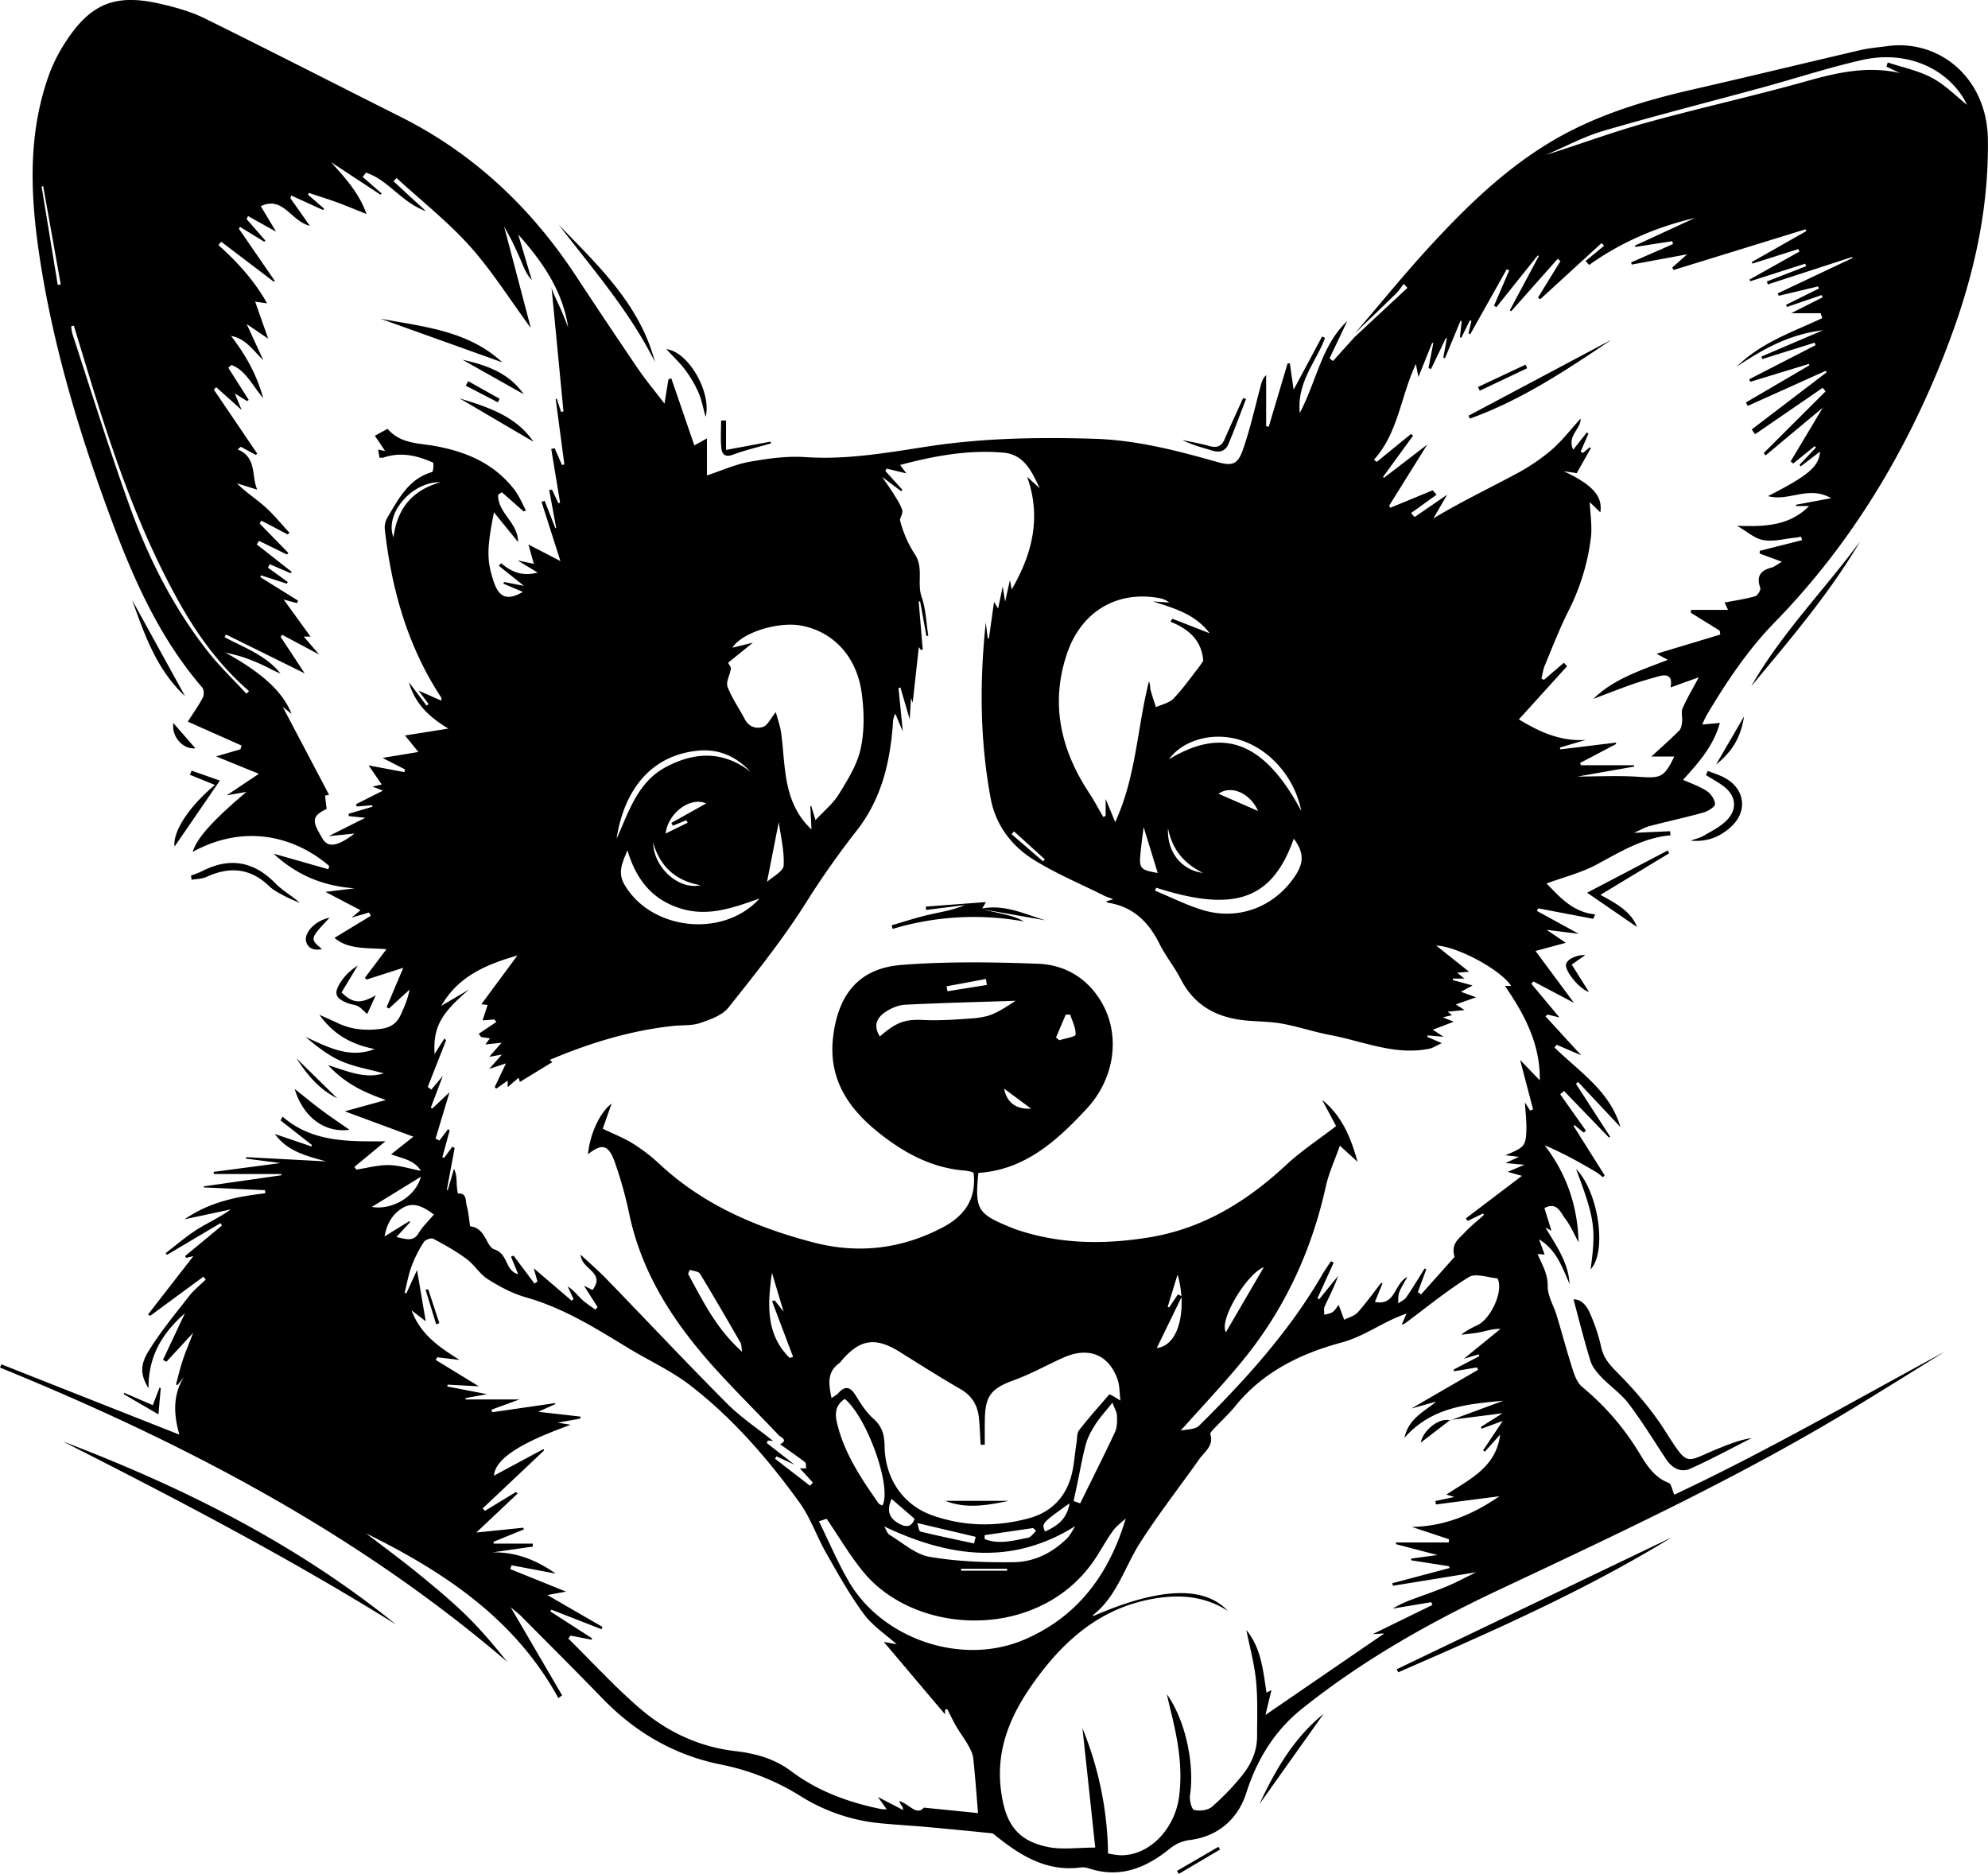 <svg xmlns="http://www.w3.org/2000/svg" viewBox="0 0 1552.3 1463.41"><title>Asset 30</title><g id="Layer_2" data-name="Layer 2"><g id="Layer_1-2" data-name="Layer 1"><path d="M406.06,844.91ZM712.68,548.64h0C712.83,549,712.83,549,712.68,548.64Zm806-273.13c-30.85,78.66-73.75,149.81-132.9,210.47-21.34,21.89-37.88,46.89-53.36,72.86a74.38,74.38,0,0,0-3.22,7l13.75-1.27c-5.2,18.56-17.07,31.45-28.75,44.45,6.21,2.81,12.83,5,18.45,8.7,3.21,2.1,6.33,6.59,6.51,10.16.1,2.1-5.31,5.6-8.78,6.57-14,3.95-28.32,7-42.44,10.72-3.45.9-6.63,2.83-12.1,5.24l28.24-1.27.3,3.2c-21.58,1.91-39.27,13-57.69,22.84-12,6.45-25.69,9.85-39.09,14.79,9.9,10,20,22.32,37.94,24.13-.48,1.16-1,2.31-1.45,3.47l-42.94-8.18-1.08,2,32.64,17.88-25.05-3.12,15,10.13L1199,742.67l30,40.5-31.61-16.7-1.71,1.74,22,26.37-9.26-2.25-1.63,1.39,27.87,30.42-19.13-8.21c-.57.7-1.14,1.41-1.7,2.12,19.27,18.9,43.33,34,51.46,62.16l-33.08-35.27-1.62,1.51,26.76,41.37-1.09.47-35-36.26-3,2.55q10.05,14.24,20.12,28.46l-1.69,1.5-7.21-5.84-.83.58L1253,917.93l-1.48,1.45a44.21,44.21,0,0,0-5.08-4c-12.82-7.48-25.71-14.85-40.32-20.93,17.37,22.58,25.73,47.7,26.5,75.71-3.42-6.2-6.19-12.9-10.46-18.44-3.69-4.79-6.32-13.49-16.2-8.26,1.8,5.85,3.63,11.79,5.45,17.73l-4.7-2.6c8.2,13.91,17.87,27.05,18.87,44.07-5.74-12.67-9.9-26.38-23.86-34.8l4.39,11.89-5.5-.43c3.4,8.24,8.06,15.4,7.88,25-.14,7.59,4.67,15.21,7,22.91,4.3,14.25,8.12,28.64,12.68,42.8,1.52,4.71,3.66,10.15,7.27,13.11a202.86,202.86,0,0,1,44.5,51.48c5.9,9.64,11.64,19.13,23.13,23.49,2,.76,2.56,5.32,4.25,9.18,71.21-33.39,140.69-73.57,211.32-111.74-23.21,14.34-46.34,28.8-69.64,43-89.61,54.54-184.48,98.74-279.22,143.36-54.17,25.51-106.36,55.07-153.35,92.73-21.28,17.06-35,39.58-43.21,65.37-6.72,21.13-22.76,34.42-44.53,37a30.38,30.38,0,0,0-14.81,6.35c-19,15.45-39.35,23.92-64,15.65a15,15,0,0,0-6.5-.56c-26.08,3.31-46.21-9.15-65.35-24.38-1.14-.91-2.37-2.22-3.67-2.35q-24.93-2.59-49.9-4.85c-12.42-1.11-24.88-1.8-37.3-3a142.83,142.83,0,0,1-62.27-21.31,185.09,185.09,0,0,0-62-24.54c-36.11-7.24-66.8-25.05-92.48-51.61-20.84-21.54-42.08-42.68-63.21-64-2.38-2.4-5.15-4.42-8.4-7.17L438.92,1324l-2.94,2.13c-33.8-61.83-89.16-98.54-150.15-128.64,13,10,26.25,19.69,39,30,13.06,10.64,26.11,21.39,38.22,33.08,11.92,11.53,22.66,24.29,33.05,37.29C278.15,1196.72,142.67,1126.24,0,1068l1.08-2.54,139,54.94c-4.4-15.3-5.44-30.71,3.65-45.23-1.7,2.16-3.39,4.32-5.09,6.47l-1.24-.37c1.71-6.25,3.17-12.57,5.19-18.72,2.11-6.4,4.76-12.62,8.23-21.69L130,1063.44l-2.74-1.45,17.12-36.37c-17.8,15.57-28.62,33.65-28.39,58.55-6-9.71-7.11-17.54,0-29,9.23-15,20.57-28.7,31.4-42.66,3.79-4.88,8.77-8.84,13.21-13.22L158.89,997l-41.63,30.6-1.66-1.07C127.44,1011.3,139.28,996,151,981l-5.66,1.32-.81-1.39,28.78-23.86-1.14-1.85L130.35,980l-1.06-1.31c8.07-6.17,15.77-12.91,24.31-18.34s18-9.59,26.59-15.85l-36.06,7.71c19.92-13.75,41.18-17.77,63-20.32-.05-.8-.09-1.6-.14-2.4l-47.85-2.18-.16-.8,60.65-8.67c0-.33.06-.67.1-1H167l-.18-1.65,52.24-6.91-27-3.45,0-1.17L254.68,907c-15.68-4.31-30.31-7.88-40-21.37l28.68,9.73.21-1.13-24.48-19.21,1.53-3c23.29,20.28,51.76,19.4,80.31,19.3l-24.23,20,1.58,2.1c8.42-1.28,16.86-3.65,25.26-3.54,8.09.11,16.16,2.78,25.12,4.49-5.2-8.51-14.36-9.61-23.28-12.89l17.38-13.79-53.52-19.8,32-8.83c-16.61-5.84-31.72-12.71-45-27.21,15.45,4.84,28.72,10.9,43.43,6.38-11.29-3.11-22.83-5-33.21-9.53-10.19-4.44-19.19-11.58-28-19,17.45,8,34.22,17.24,54.08,9.56-17-3.38-31.46-10.48-43.14-26.75,6.18,2.79,10.45,4.64,14.65,6.62,10.8,5.1,22,5.89,33.76,4.31,7.33-1,12.1-4.45,15.06-10.87,2.84-6.17,5.54-12.4,7-19.82l-16.16,14.89-1.82-1.12c4.27-10.09,8.55-20.19,13-30.72L286.2,765l-1.29-1.37,16.83-22.33c-14.29-1.33-29.57.63-40.56-8.86l28.36-17.24-1.36-2.57c-4,1.17-8,2.33-13.64,4l6.93-5.79-27.31-14.32,22.73-2.78c-23.77-1.72-44.53-9.71-63.32-27.08l42.81,12.18.69-2.56c-27-23.18-66.11-33.18-106.58-11,3.11-10.56,15.12-24.1,41.91-46.83L177,621.13l25.11-16.82-33.37-13.6,19-5.55c.31-1,.61-1.94.91-2.91l-42-18.68c4.31-6.77,8.46-12.59,11.74-18.86,1.07-2,.91-6.18-.49-7.81C123.48,497,103,449.48,85.1,400.8,61.73,337.31,42.3,272.62,31.69,205.67c-7.81-49.33-10.8-98.77,6.47-147a125.12,125.12,0,0,1,12.47-25C70.38,2.8,89.76-5.21,125.33,3c11.78,2.72,23.76,6.06,34.54,11.37C211,39.59,261.78,65.64,312.76,91.22c57.25,28.73,102,71.1,137,124.34q23.89,36.34,48.34,72.32c5.88,8.65,12.63,16.7,20.77,27.36,1.33-8.29,2.19-13.61,3.05-18.93l2.25-.87,18,52.39,9.83-5.45V371.3c11.54-3.82,22.13-8.68,33.24-10.66,14.32-2.56,29.19-4.64,43.59-3.66,32.49,2.23,64-3.46,95.71-8.32,43-6.6,86.36-7.33,129.81-6,33.08,1,64.61,9.2,96.12,18.13,11.51,3.26,15.89,2.05,19.87-9.13,5.8-16.31,9.49-33.38,14-50.13.78-2.89,1.38-5.82,4.31-8.52v39.76l2,.55q7.38-24.76,14.75-49.54l1.77,0c1.07,7.49,2.14,15,2.94,20.54l22.24-41.55,2.3,1.11c-6.81,18.59-22.13,34.37-19.73,58.61,13.29-25.21,16.89-52.7,37.11-71.84l-13.86,29.18,2.65,2.13q8.4-9.31,16.81-18.64L1099,224.78l-2.94-3.06c-2,2.56-3.78,5.37-6.08,7.63-10.58,10.38-21.31,20.61-32,30.9,20.08-23.36,39.49-47.34,60.4-69.93,27.38-29.57,56.27-57.55,91.13-78.7,35.18-21.35,73.72-32.95,113.38-42,43.4-9.92,86.66-20.46,130-30.54,6.65-1.54,13.54-2.06,20.32-3,41-5.85,78.46,24.81,79,72.88C1553,167.05,1539.65,221.94,1518.64,275.51ZM47.44,222.12,33.73,145.43l-1.25.18,12.6,76.88ZM901.81,695.54c12.24,5.06,24.18,11.09,36.77,15,28.46,8.81,57.09-2.3,73.2-27.25,6.55-10.14,6.11-18.14-1.55-28.32-16.83,47.58-46,58-107.37,38.31ZM904,681.76c-3.68-12-7.5-24.39-11-35.84-.65,5.21-1.59,11.79-2.26,18.4C889.24,678.46,890,679.26,904,681.76Zm35.23-.08c-13.91-7-23.63-17.15-27.21-34.77C911.09,665.51,922.8,679.62,939.18,681.68Zm43.1-48.34c-6.13-13.85-20.93-20.56-30.88-13.43ZM912.72,593c42.45-25.79,74.63-13.67,103.37,40.37-5.47-28.19-27.47-51.32-52.66-56.75C943.6,572.34,922.89,579,912.72,593Zm-62.08,26.57c3.92,5.94,7.21,12.3,10.8,18.46l1.89-.84V623.92c3.11,7.58,5.15,12.53,7.45,18.12,16.38-35.46,17.17-73.6,26.32-109.81,1.23,2.34.8,4.58,1.31,6.59,1.16,4.53,2.77,8.95,4.2,13.42,4.62-2.13,10.33-3.21,13.62-6.61,7.19-7.43,13.17-16,19.58-24.2,1.54-2,2.83-4.11,3.71-5.39-1.14-15.88-11.36-24.91-25.65-30.52l1.58-2.32,29.09,11.35C932.9,479.16,916.36,475,900.28,469.7l12.74.85a17.33,17.33,0,0,0-7.69-3.42c-33-6.13-61.05,10.33-72.19,43.33C819.89,549.71,828.31,585.8,850.64,619.56ZM570.69,522.29c-.72,4.76-4,10.22-2.61,14,3.33,8.85,9,16.8,13.43,25.26,3.27,6.23,9,8,14.54,6,3.37-1.21,5.41-6.11,9.72-11.41,1.43,5.42,3.38,10.67,4.14,16.1,3.65,26.17,1.08,54.19,23.74,75.51l-.94-18.17.78,0c1.16,3.85,2.33,7.7,3.29,10.88,6.31-6.86,13.65-12.79,18.31-20.38,6.88-11.19,14.29-23,17-35.55,3-14,2.69-29.22.73-43.49-3.93-28.67-22.55-47.94-47.28-52.48-17.85-3.28-46.15,5.3-53.63,17.26l16-3.94-19.37,15.66C569.46,519.46,570.89,521,570.69,522.29ZM608.1,642c-3,15.11-5.92,30.11-9.2,46.75,4.47-4.16,12.73-8.25,13-12.79C612.54,664.54,609.56,653,608.1,642Zm-83.86.64,27.15-15.18c-12.25-5.55-29.74,7.34-31.66,23.5l17.19-8.45-1-1.94-10.58,4.27ZM510,658.26c.47,19.16,19.9,37,37.08,33.06C527,687.82,515.46,676.32,510,658.26ZM489.9,664c-3.74,9.54-7.87,17-2.49,26.47,20.49,36,77.23,42.64,105.64,11.25-20.07,7-39.89,14.51-61.59,7.77C509.31,702.66,496.73,686.93,489.9,664ZM481.44,655c9.64-21.13,16.37-44.4,39-56.25,22.4-11.72,44.43-12.39,65.55,3.91-11.32-12.08-24.8-18-41.1-16.41C509.13,589.79,487.51,615.82,481.44,655ZM194.49,539.77c-22.44-19.48-39.79-43-54.19-68.66-28.39-50.56-48-104.79-65.25-159.92-5.93-18.92-11.6-37.93-17.38-56.89l-2.08.52a37.37,37.37,0,0,0,1,6.12C71.25,305.55,85.1,350.46,101,394.63c14.84,41.19,34.49,80.24,61.83,114.81,9,11.41,19.67,21.55,29.57,32.27Zm121.77,34.6L350.11,569c-15.93-9.51-26.38-20.33-30.82-36.23q6.9,9.15,13.81,18.28l1.55-1.24-7.8-10.45,17.8,7.8c-.07-1.36.1-2.07-.17-2.49-26.32-40.05-38.8-84.74-44.07-131.8a16.06,16.06,0,0,1,2.42-9.25c8.63-14.42,16.42-29.76,34.6-35,.91-.26,1.43-7,.63-7.36-12.42-5.59-25.27-8.54-38.8-3.86a10.76,10.76,0,0,1-3,0c-.33-2.18-.63-4.14-1-6.35l5.45,1.17-8-11.89,9.92-5.47c9.85,11.66,23.92,11.13,36.63,13.39,24.79,4.4,46.59,13.72,62.34,34.11,3.73,4.83,6.07,10.73,9.06,16.15l-1.74.94-17-15-2.91,1.8c-.77,14.07,15.63,21.77,15.52,37.06l-18.84-23.23c-5.59,28.39-5.64,37.34-.44,53.4,4.33,13.41,10.85,15.82,23,8.76L393,455.78c.21-.41.42-.83.62-1.25l15.49,3-19.6-15.67c.58-.68,1.17-1.35,1.75-2,7.85,6.51,16.34,10.61,28.53,7.28l-15.63-9.48,12.68,2.7c-1.5-5.36-2.95-10.51-4.25-15.15l25,12.95c-5.36-16.81-10.06-31.53-14.75-46.25l2.44-.79,8.37,21.39.63-.22-5.43-29.59,2.17-.36,5,10.71,1.3-.55-6.9-41.92,2.71-.49q2.85,6.54,5.69,13.06l1.85-.45-6.78-51.13.86-.08q1.67,5.1,3.34,10.19l1.89-.33q-4.66-48.39-9.32-96.79c1.4,5,4.16,10.2,6.59,15.53,2.31,5.08,4.28,10.31,6.4,15.48-4.43-28.78-20.17-51.33-39-72.42,3.59,12.07,7.09,23.85,10.6,35.63-4.2-4.52-6.14-9.75-8.32-14.87s-4.52-10.27-7-15.29c-2.31-4.66-4.92-9.17-6.32-11.77,6.48,24.65,13.42,51,20.89,79.36-16.84-22.93-30.6-45-47.72-64.05-17.31-19.27-38-35.54-57.13-53.13l-2.39,2.54,25.29,23.32c-19.12-6.85-29.35-24.42-46.8-30.06l-2.55,3.34L298,151.11c-.3.31-.59.63-.88.94L258.5,126.64c10.95,12.24,21.76,23.75,27.68,40.5-8.71-3.46-15.88-6.5-23.19-9.17s-14.61-4.91-21.93-7.33l-.45,1.47L253.14,163l-.94,1-24.8-11.34c-.23.69-.45,1.38-.68,2.07l15.22,21.64c-15-3.77-20.85-23.68-38.3-15.34,3.76,6.29,7.34,12.25,11.91,19.9l-21.81-12.17-1.22,2.27q7.36,8.48,14.75,16.93l-1,.77L187.4,177.19l-.83,1.48,28.12,40.89-1.06.32-40.88-31.09c-.74.86-1.48,1.73-2.21,2.6,15,13.4,28.33,28.1,38,45.51l-9.29-1.31c3.43,9.77,6.47,18.44,10.16,28.92L192.6,253.05l13,28.28c-7.92-7.61-13.54-16.82-25.18-19,10.77,14.16,19.69,29,25.11,48.64-9-10.65-13.73-21.79-24.83-25.91l-2.44,2.13,15.95,25.15-1.32.86-9.56-5.94,5.37,12.93-19.85-17.78-1.93,1.78,34,50.2-1.33.82-11.55-6.3-2.5,2.05c15.27,6.25,10.59,20.82,15.33,31.44l-15.86-4.93c7,7.09,14.93,12.08,21.84,18.23s12.85,13.54,19.21,20.39l-1.47,1.25-20.52-10.73-1.32,2.25,22.46,23L223.92,433l-21.6-10.59-1.85,2.73q13.67,10.74,27.34,21.47c-.31.34-.62.68-.94,1l-16.31-7c-.44.9-.88,1.8-1.31,2.71l15.48,11.21-.84,1.3-20.1-6.54c-.16.48-.33,1-.5,1.44l29.48,18.39-.88,1.92-10.42-2.88,21,29H237.2l12,14-28.94-15.44-1.11,1.63c5.85,8.91,11.71,17.81,18.74,28.5l-61.44-30.35-1.1,2.11c15.4,8.19,32.32,14.15,43.65,28.33-5.06-1.91-9.64-4.6-14.44-6.83a142.82,142.82,0,0,0-14.75-5.87c-4.57-1.53-9.32-2.5-14-3.72,28.41,15.75,45,30.42,51.84,48L220.77,552c11.5,21.86,23.84,45.28,36.17,68.71l-3.13.58c.41,3.46.82,6.92,1.25,10.5-13,5.86-10.6,10.71-3.09,23.37,4.2,7.06,11.8,5.8,24.82-4.18l-20.12,2,28.54-14.32-12.86-1.33-.18-1.8L290.89,630l-.31-1.15-12.06,1c-.16-.61-.32-1.22-.49-1.83l21-10.58-8.24-3.15,7.26-1.64-10.21-14.92L315.78,603l.46-2.11-17.5-9,27.92-4.62Zm-9-154.75c3-23.33,15.42-37.06,36.72-43C321.94,375.93,300,400.9,307.23,419.62Zm21.46,499.32-38.4,23.61C306.14,945.27,324.47,934.63,328.69,918.94Zm-8.57,35.57-10.61,11.54c8,1.8,13.27,3.76,17.35-3.06,3.08-5.12,7.62-9.37,11.91-14.48-7.93-6-15.59-9.93-23.51-5.67-8.11,4.36-13.15,12.1-15,22.74l19.44-12C319.82,953.87,320,954.19,320.12,954.51Zm443.54,461.42c-1.34-15.92-2.28-29.42-3.76-42.86-.38-3.45-2.1-6.92-3.86-10-2.86-5.08-6.42-9.77-9.38-14.8-2.58-4.4-4.72-9.06-7.06-13.61l-1.72.62v3.54l-47.78-56.54,10,1.78c-8.14-7.31-18.62-14.15-25.61-23.57-11.06-14.92-20.15-31.37-29.39-47.57-7.4-13-12.26-27.63-20.92-39.6-24.58-34-52-65.75-85.29-91.44-14.74-11.37-32.14-19.25-48.17-29-25.55-15.52-50.76-31.43-80-39.68-10.42-2.93-20.43-8.29-29.65-14.09-6.45-4-10.7-11.44-16.91-16-8.12-6-17-11-26-15.74-1.61-.85-6.16.84-7.3,2.66a100.72,100.72,0,0,0-9.49,18.76c-2.49,6.75-3.72,14-5.5,21l1.45.13c2.8-6.1,5.6-12.19,8.29-18.07,2.39,14.09,4.61,27.18,6.79,40l-11.07-8.54c6.95,18.64,20.8,28.18,37.44,38.72l-17.4-2.07-1.15,2.09,33.6,20.57-24.3-1.27-.28,1.43,31,6-16.85,3.11.21,1h42l-21.84,8c.16.67.32,1.34.47,2l49.17-7.12.15.78-13.36,6,33.1,3.74c-.07.53-.13,1.06-.19,1.59L435.41,1111l10.18,1.68c-30,10.92-58.76,23.89-59.87,39.74l38.65-20.78c.14.38.28.77.41,1.15L376.9,1178l1.75,1.92L403,1165.1c.37.45.75.9,1.12,1.36l-32.2,30.37,36.66-3.74c.15.44.31.88.46,1.31l-23.68,9.67c.05.47.09,1,.14,1.42H416c0,.77.05,1.54.07,2.31l-31.63,4.57c18.32-.53,34.45,6,49.45,16.53l-34.49-6.49-.93,3L442,1243l-14.59,2.65,43,24.87c-.25.61-.49,1.23-.74,1.84l-39.11-15.28-.82,1.37,32.54,21-.3,1.09-16.44-3.22-1.79,2.28c18.58,18.33,36.26,37.71,56,54.69,21.06,18.1,46.08,29.94,74,33.19,16.22,1.88,31,5.92,44.17,15.84,21,15.74,45,24.39,70.51,29.57a22.3,22.3,0,0,0,3.87,0c-2-2.87-3.78-5.3-6.82-9.59,7.79,4.07,13.67,7.14,19.56,10.2a4.61,4.61,0,0,0-1.16-3.51c-.63-.93-1.09-2-1.88-3.49,7.83,2,13.55,12,19.37,5.17Zm35.62-135.25c41.89-17.74,66.81-51.2,79.71-94.88-3.34,3.16-7.26,5.9-9.91,9.57-4.73,6.54-8.64,13.67-13,20.48-42.12,65.66-140.32,62.88-182.33,11.33-10.35-12.69-18.7-27-28.32-41.11l-6,2c7.63,15.57,14.34,31.36,22.8,46.15C688.26,1279.85,750.6,1301.3,799.28,1280.68Zm-30.34-152.39-3.25,0c-.4-6.74-.67-13.48-1.25-20.2-.88-10.22-5.3-18-14.61-23.33-15.92-9.18-31.44-19.06-47-28.79-19.15-12-31.15-10.32-45.59,6.44a11.69,11.69,0,0,1-1.84,2.1c-9.72,6.86-8.49,16.17-6.13,27.29,2.55-1.74,4-2.38,5-3.49,5.78-6.69,9.85-5.19,14.15,1.92,3.85,6.36,8.1,12.89,13.59,17.74,6.81,6,8.55,12.71,8.67,21.3.34,25.36,14.29,46,37.24,54.14,24.72,8.73,50,9.18,75.41,2.3,16.41-4.45,27.41-15,32.46-30.79,2.88-9,3.24-18.84,4.78-28.29.54-3.3.18-7.37,2-9.71,7.4-9.53,15.48-18.53,23.58-28,.84.38,2,.82,3,1.39,1.25.68,2.44,1.47,5.71,3.49-.84-6.75-.63-11.76-2.15-16.17-6.82-19.79-22.82-26.21-42.58-17.32-12.78,5.75-25.1,12.69-38.22,17.46-17.82,6.48-22.76,12.11-22.94,31.2C768.88,1115.37,768.94,1121.83,768.94,1128.29Zm22.79,91.7c15.82-.23,30.2-7.34,41.64-18.87,2.58-2.6,4.16-6.18,6.2-9.31-49.76,31.16-98.69,24.17-149.22.28,1.9,3.11,2.54,5.58,4.1,6.51,10.31,6.16,20.24,15.3,31.36,17.21C747.41,1219.51,769.74,1220.29,791.73,1220Zm-41.34,5.18v1.48h36v-1.48Zm-90.72-132.71c-7.38,4.73-7.83,11.46-6.23,18.38C659,1134.6,672.28,1154.42,686,1174c.61.87,2,1.21,3,1.8C696.59,1161.93,677.52,1107.66,659.67,1092.46Zm43.3,97.93c5.55,2.79,9.24,1.33,11.11-4.31l-17.93-15.51C692.1,1180,694.17,1186,703,1190.39Zm15.74,5.68c13.86,3.4,27.84,6.27,41.79,9.29l1.29-5.18-45.57-10.76C717.13,1192,717.5,1195.77,718.71,1196.07Zm84,4.82c2.37-.47,4.23-3.53,6.32-5.39l-2.35-2.16-37.88,5.53c0,1,0,2,0,3.05C779.86,1206.39,791.4,1203.13,802.72,1200.89Zm13.28-4.84c9.08-4.23,17-9.22,19.15-22.07C813.27,1189.66,813.27,1189.66,816,1196.05Zm27.41-22c9.12-18.52,18.45-36.95,27.18-55.65,1.74-3.74,1.74-8.57,1.56-12.85-.13-3-2-5.84-3.53-10.15-5.27,6.62-9.72,11.44-13.23,16.86-3.1,4.8-6,10-7.49,15.51-2.86,10.43-4.64,21.15-6.88,31.75-.9,4.24-1.83,8.47-2.74,12.71Zm290.36-65.33,40.06-14.82c-27.72,2.64-55.67,4.6-77.2,28.94,3.39-15.15,14.65-19.82,24.84-28.28L1102,1100l52.18-30.27c-.34-.61-.68-1.22-1-1.83l-17.91,3-.12-1.36,20-10.47c-.2-.46-.41-.93-.62-1.39l-11.47,3.46,28.56-23.33c-5.84-.14-10.75,1.52-15.79,2.56-4.87,1-9.88,1.38-14.83,2,4.22-3.57,8.74-5.56,13.16-7.78,9.25-4.63,18.15-22.85,16.19-33-.22-1.17-.74-3.2-1.27-3.25-7.47-.69-16.91-4.24-22.13-1-17.44,10.75-33.37,23.95-49.9,36.18a11,11,0,0,1-2.56.93c1.29-2.9,2.33-5.26,3.82-8.62-18.34,6.19-32.48,17.7-50.69,22.59-31.57,8.46-61.28,22.8-82.88,49.45-5.09,6.29-11.14,11.8-16.68,17.75-1.24,1.34-3.37,3.37-3,4.44,2.86,9.15-4.53,13.63-8.62,19.43-15.42,21.89-32,43-46.36,65.58-12,18.89-18,41.56-36.57,56.21-.09.07.12.51.19.77,51.49-22.38,86.59-23.85,105.07-4-16.62-10.73-34.75-12.88-53.85-10.19-44.16,6.23-74.37,32.74-98.88,67.64-17.52,25-28.58,51.54-24.38,83.15,3.43,25.82,12.83,39.09,37.12,43.86,11,2.15,22.68.36,36.43.36-3.53-33.05-6.93-64.89-10-93.23a268,268,0,0,1,20,97.88,83.68,83.68,0,0,0,9.26,1.34c22.68.67,42.85-20.23,46.2-45.76,3-22.87-1-44.71-6.42-66.58-1.1-4.43-2.08-8.89-3.12-13.34,14.67,20.35,21.69,54.92,18.08,78.68-.57,3.83,1.21,11.08,3.22,11.6,4.26,1.08,10.68.3,13.92-2.44a195.1,195.1,0,0,0,22.73-23.51c7.57-9,12.5-19.47,12.5-31.56,0-14.48.58-29-.82-43.41-1.28-13.09-4.87-26-7.57-39.58,11.75,14.43,13.06,31.89,15.75,48.91l3.87-2c-1.67,6.88-3.05,12.61-4.71,19.44l92.82-63.66-9,.51,46.6-22.77-1-2.16-29.94,5c7-4.4,14.35-6.9,21.64-9.56s14.68-5.27,21.83-8.35c6.7-2.88,13.14-6.34,21.58-10.46l-65.07,10.57c-.11-.67-.22-1.35-.32-2l44.64-11.87c-.14-.47-.29-.93-.43-1.39l-29.65-4.66c.05-.44.1-.88.16-1.33l20.48-2.76-32.66-8.55.45-1.29h41c.06-.83.13-1.66.19-2.49l-29-9.64c25.77-.38,47.8-9.8,68.37-23.94l-49.6,6.41c-.12-.9-.23-1.8-.35-2.7l14.8-3.15-6.29-1.84c18.33-12.14,38.88-21.37,42-46.87l-12,13.38-1.31-1.1,15.38-23-16.58,6.15-.48-1.42,16.89-10.69Zm-230.54-56c14.3-1.56,20.39-20.26,19.28-39.69C916,1026.56,909.45,1040,903.23,1052.81Zm9.66-31.66,6.87-10.26,2.7,1.43a78.48,78.48,0,0,0-3-16.86l-7.7,25.2ZM1175.12,770H1180c-8.67-13.22-43-31.16-58.51-31.52l25.62,20.4-9.3.76,5.58,4.57h-8.93l-.06,1.18,15.43,4.22-9.08,4.92,11.8,4.3-15.81,5.59,6.87,4.39-13.19,1.3,3.36,2.7-7.17,1.68,8.5,3.44-16.35,6.25,8.48,5.5-12.46-1.07-.3,1.16,11.34,4.86c-4.55,2.1-6.92,3.77-9.53,4.31-27,5.61-51.74-5.75-77.34-10.57-12.46-2.35-24.59-6.46-37.06-8.8-8.84-1.66-18-1.75-27-2.44-23.3-1.76-41.86-10.82-53-32.64-4.8-9.41-11.75-17.74-16.41-27.2-8.54-17.36-20.83-29.31-40.53-32.35-.41-.06-.73-.62-1.19-1l5.47-1.68c-3.2-1.26-5.46-1.94-7.54-3-18.35-9.19-37.48-17.17-54.78-28s-29.58-27.25-33.39-47.93c-8.25-44.71-8.79-89.75-3.79-137.2.7,5.67,1.12,9.06,1.54,12.44l.92-.08c1.29-9.15,2.57-18.3,4-28.47,1.38,2.24,2,3.31,3.17,5.19,1.27-6.07,2.28-10.91,3.6-17.21.67,4.24,1.09,6.87,1.89,11.92,1.56-7,2.54-11.47,3.75-16.93.55,3,.92,5,1.35,7.37,16.25-28,23.3-56.59,12.08-88l9.83,8.95c-6.12-12.87-12.07-26.38-28.25-27.8-27.25-2.39-53.79,2.4-80.75,9.6l4.88,6.59-15.48-3.76-.93,1.87,13.33,14.73-1,1.05-14.85-11.17c4,5.93,6.9,9.91,9.47,14.09,2.33,3.81,4.87,7.66,6.21,11.84.67,2.11-1.12,5-1.8,7.56a88.08,88.08,0,0,0,11.82,27.21c6.82,10.47,1.35,22.24,5.16,33.14,3.32,9.52,3.57,20.11,5.18,30.22l-1.46.2-4.95-27.07-1.09.19q1.59,18.79,3.17,37.57l-1.53.16-1.52-2.22-4.81,43.38c-.19-.51-.63-1.7-1.33-3.55-.35,6.08-.59,10.11-1,16.57-2.9-9.88-5.08-17.33-7.26-24.77l-1.5.37,3.38,33.9c-1.86-4.35-2.71-6.33-3.55-8.32s-1.54-3.7-2.32-5.55a16,16,0,0,0-1.84,7.42c-2.12,30.36-9,59.28-28.18,83.73a671.36,671.36,0,0,0-39.67,56.41c-18.1,28.66-39.43,55.37-60.57,81.95-4.87,6.12-14.24,9.42-22.18,12.09-6.62,2.22-14.2,1.5-21.33,2.29-33.34,3.66-65,13.32-96,26.49l2,1.72-25.37,15.52c-.06-.18-.44-1.47-1-3.31-3.21,2.77-5.69,4.92-8.53,7.36v-5.09l-8.91,6.27L386.28,849c2.76-5.81,5.51-11.63,8.79-18.55l-13,4.3,9.72-11.14L382,825.33l9.65-11L379,815.69l3.55-4.79-6.81-1-1.92-2.54,13.74-9.26-1.46-1.93-9.29.69c1.38-4.2,2.66-8.1,3.95-12.06l-4.93-.48c9.49-12.84,18.85-25.49,28.2-38.15-24.05,7-46.11,16-59.43,39.34l21.74-12.81c-21.61,18.46-28.3,29-27,50.48Q343.2,817,347,811l1.33,1.37L334,848.85l2.8,2.08,9-10.75c-3.4,9-6.43,17-9.45,25l1.31.41L351,853l-10.9,36.22,3,1.51,6.79-8.93,1.2,1.06q-2.85,10.51-5.71,21l1.48.29,6.39-8.7,1.75,1.11-6.11,32.71.76.1,4.85-16.63c2.11,4.58,2,8.6,2.15,12.6.1,2.36.79,6.75,1,6.74,7.09-.41,5.74,5.71,6.69,9.19,1.61,5.87,2.05,12.06,2.72,16.4,12.55,1.35,12.33,15.95,19.05,18.08,10.73,3.39,8.16,16.63,18.5,19.35l-5.6-13.68,2-.84q8.18,10.92,16.34,21.86l2.3-1.62-2.84-10.34,29.6,25.32,1.41-1.33q-2.28-4.95-4.55-9.9c4.64,3,7.61,7,11.18,10.34,3.15,3,7,5.29,10.48,7.89.55-.71,1.11-1.41,1.66-2.11l-10.61-16.58,6.7,3.28c10.53-13.87-8.93-16-9.26-27.52,7.5,7,14.28,12.86,20.47,19.26,31.28,32.29,62.06,65.09,93.78,96.94,10.86,10.9,24,19.58,36,29.27l-4-.37-1,1.91,21.68,16.94-14-6.43-1.22,1.77,27.32,21.11,2.29-2.43-10.13-11.11h4.92c-.29-1.67,0-4.11-1-4.86-6.32-4.86-12.93-9.35-19.43-14,6.72-3.28.58-5.32-1-7-16.08-17-32.75-33.46-48.49-50.76-31.85-35-57.76-73.5-68-120.85a317.06,317.06,0,0,0-11.73-42.18c-4.93-13.41-10-14.17-20.78-5.64,1.58-16.08,9.29-32.65,18.48-39.59-2.43,6.89-4.84,13.7-6.93,19.61,8.8,4.27,16.68,7.3,23.71,11.71a139.52,139.52,0,0,1,20.73,16c34.08,31.75,75.35,49.35,119.57,61,35.25,9.27,69.2,5.37,101.57-11.72,17.08-9,26.32-22.32,24-42.41a4,4,0,0,0-1.25-.78,36.11,36.11,0,0,0-5.52-1.07c-26-2-47.8-14-67.48-29.72-23.73-19-39.4-42.11-35.43-74.9,4-33.18,20.24-53.4,53.32-56,35.34-2.78,71.08-2.24,106.56-.93,20.69.77,38.15,10.75,49.38,29.53,15.11,25.27,11.35,59.36-11.49,83.92-23.06,24.79-48,47.51-84.37,49.9-2.84,28.34-.72,31.92,24.78,42.33,1.44.58,2.88,1.2,4.35,1.71,34.24,11.78,69.35,12,104.47,6.27,41.69-6.85,76.1-28,106.73-56.53,11.7-10.9,25.28-19.78,39-30.34L1032.39,859c15.18,12.16,22.18,28.67,27.64,48.33l-13.81-12.62c-4.11,11.72-8.64,21.36-10.88,31.51-11.15,50.51-32.22,96.27-65,136.3-15.33,18.73-32.07,36.32-48.47,54.76,4.52-1.12,11.24-.72,14.43-3.89,36.22-35.86,70.35-73.53,96.14-117.94,2.09-3.6,4.54-7,6.82-10.5l2.12,1.11-12.66,27.82,1.36.78,14.73-18.19c-2.86,8.41-6.9,16-10.51,23.85-.83,1.81-.2,4.31-.25,6.49,2.26-.72,4.9-.92,6.66-2.27,2.12-1.63,3.49-4.24,4.53-5.57,1.61,4.33,3,8,4.33,11.69,3.58-1.86,8.05-2.93,10.58-5.74,6.57-7.29,12.29-15.34,18.34-23.08l1,.42-5.92,14.5c16.28,3.22,14.76-14,25.3-19.57-2.82,5.33-5.07,8.7-6.4,12.4-.9,2.54-.52,5.54-.71,8.33,2.18-1.61,5-2.8,6.42-4.91,5-7.27,9.5-14.86,14.19-22.33l1.32.6-6.57,17.77,2.5,1.85,26.15-29.31c-3-10.33,3.43-14.26,7.51-18.63,4.75-5.09,10.26-9.46,15.45-14.15l-.78-1.1-11.9,5.78-1.43-2,43.77-33.2-11.1-3.1,13-5.53-14.69-1.35,10.42-4.87-10.62-1.23c14.71-6.07,15.93-7.1,16.43-18.95.3-7.06-.66-14.17-1.11-22.33l4,6.34,2.39-.85c-3.16-12-6.31-24-10.15-38.65,6.19,6.41,10.65,11,15.36,15.91C1202.78,815.52,1190.52,792.42,1175.12,770Zm-217.9,270.43c9.52-16.33,19-32.66,29.62-50.77C974,994.26,951.59,1030.69,957.22,1040.41ZM706.86,784.63c-5.27.26-11,2.65-15.44,5.64-8,5.35-9,11.93-4.39,19.15,13.37-11.69,20.29-13.53,34.46-12.84,12.3.6,24.7-.35,37-1.22,5.81-.4,11.92-1.3,17.18-3.61,7-3.08,13.38-7.76,17.39-10.17C766.51,782.45,736.67,783.17,706.86,784.63Zm33-10.51,30.7-4.92c-.23-1.55-.47-3.1-.7-4.65l-30.74,5.71C739.35,771.55,739.59,772.84,739.84,774.12Zm44.12,76c2.37,11.08,9.29,16.26,21.19,15.73Zm43.17-37.74c4.47-1.45,12.61-2.67,12.71-4.38.3-5.09-2.55-10.37-4.16-15.58l-3.51-.07-7.62,17.91ZM602.87,1016.22l2-.73,7,8.86c-2.93-9.74-5.73-19.06-9.12-30.32-3.55,25.39-4.66,48.12,13.85,66.45l2.67-.8Q611.06,1037.95,602.87,1016.22Zm-24.57,32.52c-10.44-18.07-20.85-36.17-31.72-54-1.16-1.91-5.18-2.08-7.87-3.06-.49,1-1,2.07-1.45,3.11,11.5,21,21.84,42.77,42.24,60.87C578.83,1051.57,579,1049.92,578.3,1048.74ZM791.81,649.29l-1.95,2.13,24.56,21.26,1.41-1.61Zm596.36-420.21,58.41-27.62-.4-.75-65.78,21.41c-.25-.77-.51-1.54-.76-2.3l30.61-11.91c-.23-.68-.46-1.36-.7-2l-42.77,13.69c-.26-.41-.51-.82-.76-1.23l39-21.88-.76-2-35.85,11.35-.62-1.15,42.74-24.28-.82-1.31-102.93,31.76-1-1.92,11.57-10.33-43.2,8-.54-1.69,32.7-14.3c-.18-.76-.35-1.52-.53-2.28L1277,192.83c-.15-.34-.3-.68-.44-1l46.87-21.61c-29.9,7-57.58,18.89-82.61,36.71l-2.69-3.14,14.47-11.91-2.08-2-47.84,43.8-1.77-1.25,17.54-28.54-2.15-1.75L1180.05,243l-1.14-.65,22.6-42.29-.76-.62-32.32,40.44-1.87-1.1,11.85-27.56-1.87-1q-14.28,25.44-28.57,50.86l-1.34-.79,2.31-9.63-1.22-.45q-3.33,6.78-6.67,13.55l-1.11-.34q.7-6.33,1.42-12.67l-1-.14q-6,14.57-12.08,29.14l-1.3-.36,2.76-15.29L1129,264q-5.77,12.06-11.57,24.12l-2-.62,3.72-19.52-.85-.25c-3.3,8.18-6.59,16.36-10.75,26.68l-2-10.18c-12,25.8-13.79,53.92-32.75,74.81l2.28,1.65,26.66-21.76,1.65,1.3L1080,372.33l.54.91,33.92-26.05L1084.64,395l1.06,1.52,33-13.63,3,3.48-19.88,14.3,2.74,3.12L1130,386.34l-10.77,18.52c21.24-12.78,43.08-23.28,64.43-34.7a154.19,154.19,0,0,0,27.73-18.72c8.33-7.15,15.1-16.11,22.8-24.55.32,8.35-10.76,13.27-5.79,24.31l10.7-13.49,1.2.94-6.11,14.07,1.85,1,5.39-4.5c.24.28.48.57.73.85l-11,19.42L1221,368c23.11,10.79,30.46,19.84,28.6,32.14-2.77-2.7-6.23-6.05-8.28-8,.35,9.29,2.11,19.22.8,28.71a172.83,172.83,0,0,1-16.88,55.2c-7.21,14.15-12.91,29.08-19.06,43.75-1.32,3.16-1.72,6.71-2.55,10.09l1.91,1.06,15.56-13.33c.87.86,1.73,1.73,2.59,2.59L1186,561.81c15.51,9.4,32.22,17.44,52.27,16l-20.23,6c.12.47.23.94.35,1.41l43.23-5.25L1262,581l-28.21,14.85.66,1.78H1276c0,.36-.06.71-.1,1.06l-44.08,7.75c15.1,0,31.89-.88,48.54.25,16.39,1.11,19,.52,27-15.88h-17.91c7.7-7.1,14.94-13.46,21.74-20.27,1.56-1.56,2-4.6,2.24-7,.38-3.43-.92-7.39.35-10.31,3.38-7.74,7.76-15,12.66-24.28l-22,7.9c1.77-9.31-2.81-10.5-9.48-8.63-6.91,1.93-13.83,3.87-20.59,6.25-10.16,3.58-20.19,7.54-30.28,11.34,15.91-15.56,36.51-22.09,58.2-30.49l-8.77-4.76,49.73-15-.44-3.05-22.6-14c.06-.74.13-1.49.19-2.23h28.9c-1.57-3.38-2.27-4.87-2.67-5.73,8.09-1.56,16.1-2.72,23.84-4.88,1.9-.53,4.59-4.94,4-6.55-3.19-9.05.13-13.64,8.83-15.86,2.15-.55,4-2.22,8.08-4.57L1374,432.3l.09-2.12,33-8.36c-.25-.89-.49-1.78-.74-2.67-1.49.26-3,.61-4.48.76-8.35.82-17,3.27-25,1.88-6.82-1.19-12.87-6.79-20.53-11.17,20.89.73,40.73.37,56.24-15.43h-10.2c0-.34,0-.67,0-1l27.46-5.14c-17.77-10.21-33.22,2.93-49.3-1.61,31.59-16.15,39.81-23.12,40.6-34.76L1406,364.25l-.86-1.25L1418,349.44l-1.06-1L1400.19,362l-2-1.67q12.52-20.92,25.1-41.95l-44.65,37.27-1.49-1.78,48.35-48.25-2.28-2.76-52.77,36.25-2.65-3.71,58.45-44.59c-.2-.41-.4-.83-.59-1.24L1364.69,317l-1.39-2.71,49.52-29c-.11-.37-.22-.73-.32-1.1l-45.83,14c-.27-.66-.55-1.32-.83-2l51.83-26.63-.75-1.95-40.81,12.79-.78-1.92,48.2-20.61c-26.67,3.26-47.34,15-67.33,28.44,18.65-18.66,43.45-27,66.71-37.86l-1.29-3.84h-23l24.54-12.42-.79-1.74-27.06,9.28c-.23-.56-.45-1.12-.68-1.67l25.52-12.69-.51-1.7L1388.9,231C1388.65,230.37,1388.41,229.73,1388.17,229.08Zm84.85-177c.33-1.1.65-2.2,1-3.3,11.62,3.88,24,6.34,34.64,12.07,10.47,5.65,19.16,14.62,27.29,21.07a59.38,59.38,0,0,0-3.16-5.89c-15.71-24.55-46.19-36.61-79-29.14-26.07,5.92-51.58,14.31-77.41,21.36-41.45,11.32-83.13,21.86-124.36,33.94-15.55,4.55-30.11,12.48-45.12,18.87,26.19-8.21,51.76-17.79,78-25.07,41.74-11.58,84.11-20.89,125.8-32.62,24.07-6.77,47.68-12.08,72.86-6.32ZM309.21,1268.65c-78.11-63.24-166.78-107.49-260.23-143C137.27,1170.42,225,1216.14,309.21,1268.65Zm919.43-253.85c4.37,16.1,8.36,32.22,13.26,48.06,1.43,4.62,5,8.91,8.41,12.51,6.86,7.16,15.39,12.93,21.31,20.73,10.5,13.85,19.62,28.74,29.2,43.27,4.66,7.08,11.43,11,19.08,7.57,16.3-7.27,32-15.86,47.95-23.91-9.12,1.36-17.36,4.68-25.61,8-27,10.83-23.32,15.74-42.2-13.81-10.6-16.6-23.81-31.85-37.7-45.87-6-6.07-10.37-11.17-12.12-19.56a138.8,138.8,0,0,0-8.83-26.4C1238.84,1019.48,1234.51,1014.43,1228.64,1014.8ZM1091.74,1306c73-31.74,145.79-63.72,213.81-105.5L1090.62,1303.6C1091,1304.39,1091.37,1305.18,1091.74,1306ZM436.18,175.4c26.62,34.68,55.54,67.75,75.23,107.32C499.62,237.59,466.87,207.22,436.18,175.4ZM1367.39,536c30.15-36.4,61-72.3,85.06-113.22C1424.46,460.81,1390.93,494.68,1367.39,536Zm-65.1,128.16-63,33,38.93,26.8c-4.65-12.37-16.77-18.63-28.55-25.11l53.69-32.49ZM1330,652.82c-3,1.73-6.58,2.46-9.89,3.64,12.37,1.29,22.81-2.72,31.61-10.83,12.71-11.72,11.1-28.59-3.79-37.51-4.45-2.66-9.62-4.1-14.46-6.1l-1.35,3.3c4.34,2.71,8.83,5.19,13,8.16,10.63,7.6,12,18.67,2.6,27.71C1342.69,646,1336.12,649.29,1330,652.82ZM157.56,680.46a80.4,80.4,0,0,1-8.4,3.29l.42,3.31c3.9-.7,8.14-.63,11.63-2.22,17.92-8.23,34.13-7.07,48.82,7.09,3.29,3.17,7.63,5.37,11.71,7.59s8.27,3.81,12.43,5.68c-6.2-5.71-13.55-9.66-19.12-15.34C198,672.41,179.09,669.33,157.56,680.46ZM272.88,882.31c-7.36-5.16-14.79-10.12-21.94-15.45s-13.93-11-20.88-16.47C237,873.2,254.16,884.88,272.88,882.31ZM136.3,661.14l35.39-51.55-22.12-7.75c-.41,1.08-.83,2.17-1.25,3.25L167.81,613C146.65,630.77,134.85,649.87,136.3,661.14Zm8.17-117.53-41.3-75.06C113,496.12,122.46,523.17,144.47,543.61ZM1230.62,912.85c14.62,38.89,15.73,46.59,11.37,78.48C1255,977.52,1248.23,930.77,1230.62,912.85ZM983.37,1409l50.11-70.54C1010,1357.52,995.68,1382.63,983.37,1409Zm-438-1102.53c2.53,5.81,3.65,12.24,5.6,19.09,4.86-18.68-13.12-50.81-30.62-52.87C526,278.84,531,283.46,535,288.85A91.63,91.63,0,0,1,545.37,306.47Zm413.85,40.28c4.86-11.59,9.18-23.41,13.72-35.13l-2.25-.77c-4.85,10.73-9.84,21.4-14.5,32.21-2.45,5.67-6.15,6.89-11.9,5.27-6.92-1.94-14-3.16-21.08-4.7,7.64,3.9,15.72,5.92,23.69,8.36C952.7,353.76,957,352,959.22,346.75ZM265.79,767.32c-5.45,8.63-3.86,12.36,5.86,16.15,2.59,1,5.55,1.17,8,2.42,2.18,1.12,3.88,3.2,7.08,6,1.94-4.26,3.77-8.26,6.66-14.59-12.23,7-18.07,6.1-26.71-2.25L279.3,754.1A42.28,42.28,0,0,0,265.79,767.32ZM572.13,355.15c9.71-3.6,19.88-6,29.86-8.86l-.3-1.4-34.78,6.49v-23h-3.86c0,7.15-.51,14.35.19,21.43C563.69,354.3,565.85,357.48,572.13,355.15Zm655,393.2c-1.85,1-4.16,3.07-4.35,4.85-.61,5.87,10.81,19.33,17.94,21.5-4.52-7.19-8.85-14.08-13.44-21.4l10.6-7.49A22.2,22.2,0,0,0,1227.16,748.35ZM239,735.15c1.23,5.21,5.95,7.49,12.36,6-9.49-8-9.49-8,6-24.46C246.29,718.84,237.39,728.22,239,735.15ZM263.3,857.71l-31.91-31.33C238,836.21,247,849.6,263.3,857.71ZM124.55,1083.64c-1.69,4.45-3.39,8.9-5.22,13.72L97,1087.76c-.14.35-.28.7-.41,1l27.13,15.8c.63-7.15,1.22-13.87,1.81-20.59ZM1339.91,597.15c12.69-10.2,19.33-21.2,21.91-37.66ZM152.52,584.36,135.4,564.71C133.71,574.87,142.67,585.51,152.52,584.36ZM919,1461.1l1.47,2.31,32.17-19-1.26-2.13Zm190.42-334.5,22.59-17.38C1124.2,1107,1111.5,1116.32,1109.39,1126.6Zm22.59-17.38c.12,0,.24,0,.35.08h0l1.44-.53-1.44.19ZM766.93,709.49l2.93-5L722.93,708l.21,2.62,30.31-3.79c-9.58,4.06-19.61,5.54-29.45,7.85-9.36,2.2-18.52,5.25-27.76,7.93l.72,2.84a220.06,220.06,0,0,1,102.6-5.83,46.45,46.45,0,0,0-11.22-4.54c-7.1-1.82-14.28-3.33-21.43-5l49.27,8.61C800.13,713.86,784.62,706.16,766.93,709.49ZM332.32,1007.23q4.13,13.46,8.23,26.92l2.5-.79q-4.33-13.23-8.68-26.47Zm815.42-680.31c40.12-14.42,75.35-37.84,110.43-61.55l-111.56,59.32Zm44.75-39.35-1.32-2.79-37.11,17.47c.45,1,.91,1.92,1.36,2.89ZM297.11,248.91,392.26,283C365.4,258.1,330.6,255.17,297.11,248.91ZM359,311.19,416.57,345C403.19,325.33,382,318.15,359,311.19Zm50-3.29c-12.23-17.26-29.64-22.8-47.85-26.95Zm-43.42-10.21-1.88,3.52,25.08,13c.43-.94.87-1.89,1.31-2.83Zm422.15,874.4h-49.6C754.57,1178.59,771.14,1175.52,787.73,1172.09Z"/></g></g></svg>